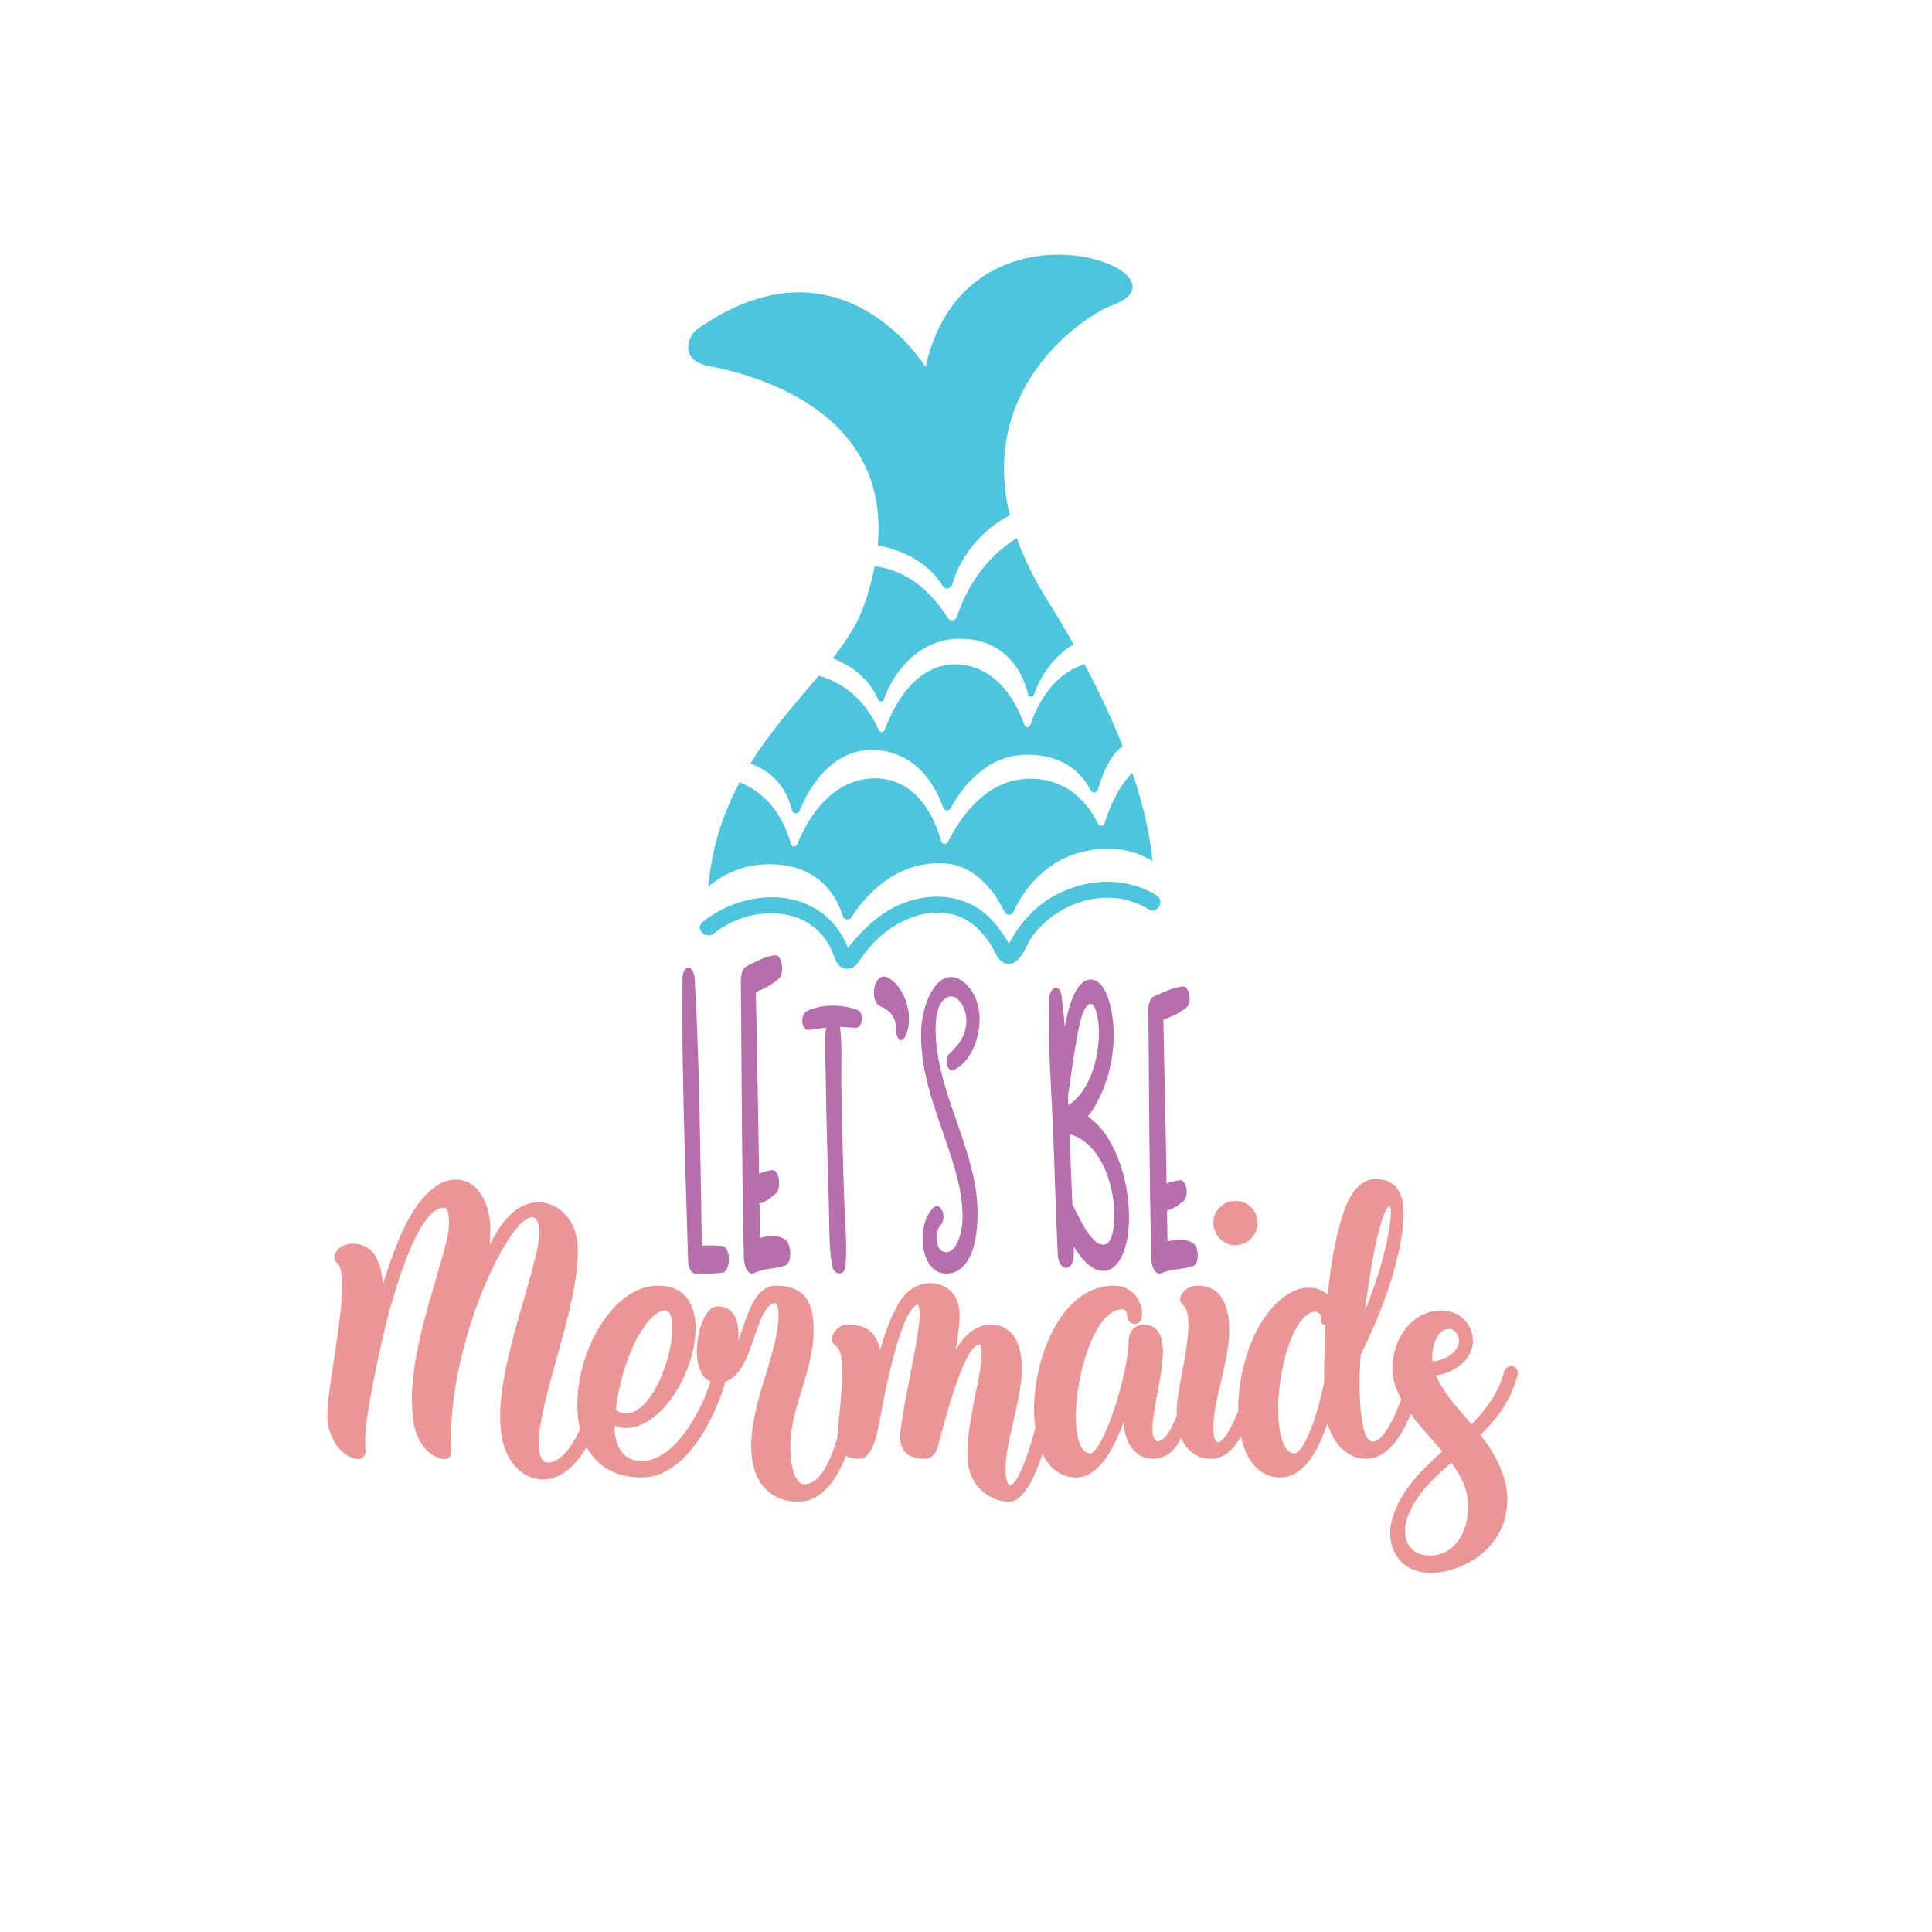 <?xml version="1.0" encoding="utf-8"?>
<!-- Generator: Adobe Illustrator 21.0.0, SVG Export Plug-In . SVG Version: 6.00 Build 0)  -->
<svg version="1.1" id="Calque_2" xmlns="http://www.w3.org/2000/svg" xmlns:xlink="http://www.w3.org/1999/xlink" x="0px" y="0px"
	 viewBox="0 0 1080 1080" style="enable-background:new 0 0 1080 1080;" xml:space="preserve">
<style type="text/css">
	.st0{fill:#EA9696;}
	.st1{fill:#B76EAD;}
	.st2{fill:#4DC5DC;}
</style>
<path class="st0" d="M848.04,765.72c-0.46-1.08-1.34-1.85-2.4-2.1c-1.94-0.47-4.35,0.86-5.14,4.21
	c-3.38,12.12-10.83,21.14-17.94,28.38c-1.29-1.55-2.66-3.15-4.1-4.81c-5.83-6.77-12.4-14.37-15.67-22.45
	c9.21-1.39,20.6-8.34,20.6-19.36c0-9.55-7.73-17.03-17.6-17.03c-16.98,0-27.48,16.76-27.48,32.29c0,5.49,1.63,11.16,4.99,17.32
	c-2.44,6.81-4.99,12.3-7.6,16.35c-3.08,5.05-6.34,7.79-8.78,7.32c-2.32-0.45-4.19-3.85-5.13-9.38c-1.86-9.3-2.28-23.91-1.13-39.13
	c9.01-18.51,19.76-43.17,23.46-70.28c0.94-8.48,1.23-17.91-3.79-23.52c-2.62-2.93-6.41-4.42-11.26-4.42
	c-12.06,0-17.03,15.45-18.66,20.54c-3.79,12.12-6.6,27.33-8.19,44.18c-5.25-5.2-13.63-4.96-20.17-1.56
	c-19.92,10.62-30.24,42.21-29.89,66.67c-6.68,16.06-10.26,17.32-11.2,17.32c-0.49,0-0.85-0.18-1.2-0.62
	c-2.8-3.52-0.87-17.01,0.13-21.33c0.79-4.16,1.79-8.39,2.76-12.48c2.53-10.66,5.15-21.69,4.32-33.12
	c-1.19-13.09-7.17-20.01-17.31-20.01c-6.42,0-9.97,4.56-9.97,7.71c0,1.47,0.9,2.37,1.85,3.32c5.24,5.24,2.04,22.54-0.77,37.8
	c-0.96,5.19-1.86,10.1-2.48,14.59c-0.44,3.06-0.6,6.14-0.49,9.17c-3.48,9.29-7.29,14.4-10.73,14.4c-1.92,0-2.56-3.24-2.74-4.58
	c-0.54-5.3,1-13.48,2.63-22.15c2.66-14.11,5.4-28.71,0.03-35.18c-1.83-2.21-4.46-3.33-7.83-3.33c-3.99,0-8.28,3.03-8.28,9.69
	c0,7.92-3.32,23.42-8.08,37.69c-5.64,16.93-10.85,24.64-13.3,24.64c-2.5,0-4.48-1.81-5.89-5.37c-1.43-3.61-2.18-8.87-2.18-15.21
	c0-24.17,10.86-60.02,25.87-60.02c1.78,0,2.74,1.7,2.74,3.3c0,3.18,2.22,4.89,4.31,4.89c1.13,0,2.16-0.48,2.91-1.35
	c0.75-0.88,1.15-2.11,1.15-3.54c0-9.7-6.54-16.47-15.9-16.47c-9.56,0-18.53,4.51-25.93,13.04c-13.33,15.37-20.99,43.93-17.87,66.58
	c-8.19,30.4-13.18,31.95-14.1,31.95c-0.69,0-2.19-1.79-2.46-7.32c-0.35-8.08,1.89-17.77,4.26-28.03
	c3.25-14.05,6.61-28.58,3.61-40.59c-2-8.55-8.08-13.87-15.87-13.87c-9.58,0-15.81,7.03-19.91,14.3c1.26-7.24,2.21-14.3,2.21-19.86
	c0-12.09-8.39-17.6-16.19-17.6c-8.39,0-15.02,4.94-19.68,14.63c-3,5.61-5.83,13.06-8.59,22.64c-0.61-2.74-1.48-5-2.66-6.91
	c-3.11-4.98-7.77-7.2-15.11-7.2c-2.73,0-5.21,1.1-6.98,3.1c-1.48,1.68-2.32,3.85-2.15,5.55c0.04,1.47,0.93,2.2,1.58,2.74
	c0.18,0.14,0.37,0.3,0.56,0.49l0.14,0.12c5.27,4.1,3.46,21.96,2,36.31c-0.47,4.62-0.91,8.98-1.17,13.01
	c-0.02,0.54-0.02,1.06-0.02,1.56c-5.08,17.49-11.32,26.36-18.53,26.36c-4.75,0-7.82-8.39-7.82-21.38c0-10.79,3.06-20.72,6.31-31.23
	c3.29-10.64,6.68-21.64,6.68-33.74c0-11.48-2.39-24.66-20.99-24.66c-10.52,0-14.76,12.42-18.86,24.42
	c-0.74,2.16-1.48,4.34-2.27,6.45c0.49-7.3-0.57-12.45-3.19-15.64c-1.99-2.42-4.84-3.65-8.44-3.65c-5.87,0-10.07,9.94-11.19,19.75
	c-1.04,9.14,0.4,19.45,7.3,22.32c-5.92,18.35-20.61,44.36-38.47,44.36c-4.27,0-7.75-1.4-10.33-4.16c-3.27-3.5-4.99-9.01-4.92-15.7
	c2.2,0.94,4.31,1.39,6.5,1.39c20.02,0,38.87-31.43,38.87-55.79c0-15.09-7.58-23.75-20.8-23.75c-10.21,0-20.04,5.69-28.42,16.46
	c-13.66,17.55-20.07,44.29-15.36,63.84c-4,8.58-10.33,18.56-18.07,18.56c-2.96,0-4.78-3.28-5-9c-0.39-11.91,4.66-30.07,10.01-49.29
	c6.22-22.36,12.65-45.49,11.74-62.57c-0.56-14.02-10.07-24.6-22.12-24.6c-12.99,0-21.42,12.63-27.05,23.69
	c0.19-2.45,0.31-4.85,0.31-7.2c0.18-10.35-2.57-18.95-7.73-24.19c-3.22-3.28-7.22-5.01-11.56-5.01c-6.7,0-13.65,4.3-20.1,12.44
	c-8.75,11.11-15.16,28.47-20.75,46.6c-0.18-5.84-1.16-10.44-2.98-14.09c-2.46-5.93-7.33-9.07-14.08-9.07
	c-6.42,0-9.97,4.56-9.97,7.71c0,1.47,0.9,2.37,1.85,3.32c5.26,5.26,1.17,32.25-2.11,53.94c-2.38,15.72-4.44,29.29-3.39,35.35
	c1.75,10.18,7.73,17.96,15.24,19.84c1.8,0.45,3.4,0.18,4.49-0.77c0.72-0.62,1.53-1.81,1.32-3.9c-0.57-7.68,0.34-14.51,1.4-21.41
	c1.57-10.02,5.82-33.1,11.82-56.02c0.19-0.65,0.41-1.43,0.67-2.34c10.5-37.09,20.63-55.89,30.09-55.89c0.33,0,0.78,0.08,1.26,0.71
	c2.04,2.64,1.97,10.76-0.17,18.89c-1.68,6.6-3.73,13.6-5.9,21c-7.6,25.94-16.22,55.34-12.2,79.89c1.78,10.37,7.73,17.97,15.47,19.83
	c1.6,0.46,3.13,0.21,4.2-0.69c0.75-0.62,1.59-1.83,1.38-3.96c-1.9-28.16,7.57-70.01,23.02-101.78
	c8.45-17.59,16.91-28.52,22.09-28.52c0.86,0,1.58,0.35,2.18,1.07c1.95,2.33,2.38,7.81,1.15,14.65c-1.63,8.42-4.67,18.92-7.89,30.05
	c-9.64,33.27-21.63,74.68-5.03,93.24c4.37,4.95,9.74,7.57,15.53,7.57c9.22,0,17.48-6.12,24.57-18.2
	c4.43,8.32,13.26,17.07,30.79,17.07c25.21,0,41.47-34.57,46.79-53.56c8.68-2.98,12.56-14.34,16.32-25.33
	c1.18-3.44,2.29-6.7,3.52-9.58c2.8-6.61,5.79-8.97,7.66-8.97c0.38,0,0.65,0.12,0.91,0.41c0.59,0.65,1.86,3.07,0.99,11.46
	c-1.2,9.71-4.18,19.41-7.05,28.79c-3.9,12.7-7.93,25.83-7.93,39.74c0,18.87,9.99,30.59,26.07,30.59c11.26,0,20.29-8.64,26.87-25.67
	c1.9,1.12,4.4,1.66,7.59,1.66c7.46,0,10.16-14.93,11.61-22.95c0.12-0.64,0.22-1.22,0.32-1.73c1.63-9.1,7.5-39.96,14.8-54.89
	c3.18-5.72,4.97-6.57,5.75-6.57c0.29,0.09,1.62,1.94,1.04,8.52c-0.84,8.73-3.31,21.39-5.7,33.65c-2.37,12.17-4.61,23.67-5.04,30.22
	c-0.31,4.37,0.62,7.75,2.77,10.06c2.28,2.45,5.94,3.69,10.87,3.69c4.92,0,6.73-4.33,7.67-7.62l0.24-0.93
	c12.28-48.1,19.43-55.28,22.6-55.28c0.18,0,0.31,0.04,0.47,0.25c1.79,2.23,0.95,11.25-2.49,26.8l-0.31,1.42
	c-0.38,2.25-0.8,4.52-1.22,6.79c-2.04,11.1-4.14,22.58-2.46,32.69c2.21,12.92,13.32,19.89,22.66,19.89
	c6.53,0,12.67-8.76,18.73-26.76c4.1,8.55,10.68,13.2,18.84,13.2c12.13,0,20.75-15.12,26.41-30.69c0.46,5.36,1.92,11.39,5.71,15.55
	c2.83,3.11,6.57,4.69,11.09,4.69c5.76,0,10.97-3.47,14.26-9.46c0.42-0.67,0.83-1.38,1.25-2.13c3.13,7.5,8.95,11.59,16.68,11.59
	c8.33,0,13.56-6.88,16.7-12.34c3.2,14.55,11.07,22.79,21.99,22.79c10.79,0,19.63-10.14,26.32-30.17
	c3.13,10.51,10.48,19.72,21.7,19.72c9.64,0,18.03-8.39,24.97-24.96c4.02,5.5,8.76,10.84,13.37,16.03c1.42,1.6,2.83,3.19,4.2,4.76
	c-11.5,10.47-25.29,23.45-28.76,41.11c-1.25,7.32,0.47,14.4,4.7,19.41c4.07,4.82,10.25,7.48,17.39,7.48
	c17.35,0,43.02-13.13,43.02-41.32c0-11.01-5.32-23.66-15.01-35.75c7.67-7.57,16.56-17.94,20.23-32.11l0.29-0.29l0.1-0.42
	C848.54,768.03,848.48,766.75,848.04,765.72z M811.23,817.61c3.66,4.95,6.02,9.09,7.56,13.27c3.51,9.87,2.06,22.29-3.52,30.21
	c-2.72,3.86-7.7,8.46-15.96,8.46c-4.67,0-8.43-1.54-10.86-4.46c-2.68-3.22-3.62-7.93-2.64-13.23
	C788.69,837.94,801.08,826.68,811.23,817.61z M800.52,758.92c0-5.02,2.4-16.01,9.52-16.01c3.33,0,5.56,3.46,5.56,6.69
	c0,6.52-8.57,10.96-14.89,11.45c-0.02-0.15-0.03-0.31-0.05-0.46C800.58,759.98,800.52,759.4,800.52,758.92z M763.06,732.51
	c1.01-7.96,2.41-17.95,4.14-27.6c4.84-26.94,8.67-30.65,9.78-31.14c0.45,1,0.89,4.5-0.06,11.19
	C774.62,699.81,770.27,714.78,763.06,732.51z M739.2,740.1c0.5,0.39,1.1,0.51,1.73,0.46c-0.5,11.07-0.75,21.84-0.75,32.05
	c-4.59,23.51-12.41,39.88-16.58,39.88c-4.19,0-6.38-5.15-7.48-9.46c-5.2-20.43,2.68-61.75,16.06-69.04
	c0.75-0.37,1.75-0.74,2.76-0.74c0.42,0,0.84,0.06,1.25,0.21c1,0.36,1.79,1.21,2.37,2.52c0.04,0.22-0.04,0.75-0.08,1.08
	C738.35,738,738.17,739.28,739.2,740.1z M349.95,790.18c-2.14,0-4.11-0.75-5.76-2.18c2.45-19.8,9.72-39.53,18.22-49.31
	c3.26-3.96,6.65-6.23,9.29-6.23c3.72,0,4.13,6.88,4.13,9.84C375.82,760.34,363.73,790.18,349.95,790.18z M678.27,683.58
	c0-6.75,5.49-12.23,12.23-12.23c7.02,0,12.51,5.37,12.51,12.23c0,6.9-5.61,12.51-12.51,12.51
	C683.88,696.1,678.27,690.37,678.27,683.58z"/>
<path class="st1" d="M403.83,711.43c-5.04,0.71-10.19,0.47-15.35,0.47c-2.16,0-3.84-3.55-3.84-7.81
	c-1.44-52.03-3.72-104.77-3.12-156.57c0-8.99,6.36-8.51,6.84,0c2.76,48.96,3.12,99.33,3.96,148.77c3.84,0,7.68-0.24,11.51,0.24
	C408.63,697.24,408.63,710.72,403.83,711.43z M439.09,693c-4.56-2.87-9.47-2.4-14.27-0.96c-0.12-6.46-0.12-12.93-0.24-19.39
	c1.32,0,2.52-0.72,3.72-1.44l2.28-1.44c0.84-0.72,1.68-1.68,2.52-2.15c4.32-2.4,2.52-15.09-1.92-13.41c-0.84,0.24-1.8,0-2.64,0.48
	c-0.84,0.24-1.56,0.48-2.4,0.72l-1.8,0.72c-0.48-33.76-1.2-67.53-1.8-101.53c4.44-1.92,8.87-3.83,12.95-7.66
	c3.24-2.87,1.56-12.93-1.8-12.93c-5.52,0.24-11.03,3.59-16.55,6.23c-1.68,0.72-3,4.31-3,7.9c0.48,51.48,0.48,103.21,1.68,154.69
	c0.12,5.99,2.76,10.3,5.76,8.86c5.76-2.87,11.63-2.15,17.51-4.31C442.93,705.93,442.33,695.16,439.09,693z M479.27,564.53
	c-8.51-3.1-19.79-3.44-28.18,0.69c-3.84,1.89-3.48,10.85,0.96,10.5c3.24-0.17,6.48-0.86,9.71-1.38c-1.08,9.47-0.24,19.97-0.12,29.44
	c0.12,11.71,0.36,23.59,0.72,35.47c0.24,11.19,0.6,22.38,0.96,33.57c0.36,11.54-0.12,24.1,1.92,35.12c0.96,4.82,6.84,5.68,7.32,0
	c1.08-10.85-0.12-22.38-0.48-33.23c-0.48-11.88-0.84-23.76-1.08-35.47l-0.72-33.75c-0.12-10.16,0.6-21.35-0.72-31.51
	c3,0.17,5.88,0.52,8.76,0.52C482.39,574.69,483.23,565.91,479.27,564.53z M495.94,546.28c-7.44-3.27-10.67,13.95-3.24,16.53
	c4.32,1.72,8.15,5.68,8.15,11.71c0,6.71,3.12,9.64,5.52,4.13C511.65,566.6,504.45,550.07,495.94,546.28z M530.72,588.98
	c-3.24,2.75-1.2,11.02,2.64,9.12c13.91-6.71,20.39-35.12,6.6-48.04c-13.91-12.91-24.71,8.61-25.07,27.03
	c-0.48,24.28,9.23,45.97,16.07,67.32c3.84,11.71,7.92,25.83,6.96,39.26c-0.48,7.23-4.2,18.25-10.55,16.01
	c-4.44-1.38-5.16-10.85-1.68-14.64c4.08-4.3,0.12-14.12-4.08-9.81c-9.83,10.16-7.08,35.64,6.24,36.67
	c19.07,1.38,20.75-31.33,17.03-50.45c-4.56-24.28-15.59-44.76-20.15-68.87c-1.8-9.64-4.32-30.99,4.92-35.12
	c5.76-2.58,10.91,6.54,10.55,13.95C539.83,579.68,535.15,584.85,530.72,588.98z M631.1,682.53c-0.36,16.24-6.24,29.48-15.95,27.77
	c-5.04-0.64-10.55-6.19-14.87-13.46v4.27c-0.12,10.47-8.51,10.04-9,0c-1.08-23.71-1.8-47.64-2.64-71.36c0-0.43-0.12-0.64-0.12-1.07
	c-0.12-0.64-0.12-1.5-0.12-2.14c-0.96-22.43-2.76-45.72-1.92-68.15c0.24-6.84,6-8.97,6.96-1.71c0.72,5.77,1.32,11.54,1.8,17.3
	c1.2-6.62,2.76-13.03,5.28-18.37c6.12-12.39,15.59-10.25,19.67,4.7c6.36,23.5-0.84,49.56-12.11,63.88
	C621.38,632.54,631.7,657.32,631.1,682.53z M597.16,617.8c10.19-5.98,18.11-24.35,17.03-43.8c-0.36-6.62-2.64-17.3-7.2-10.9
	c-2.64,3.85-3.84,11.11-4.92,16.66c-2.04,10.9-3.48,22-5.04,33.11C597.04,614.6,597.16,616.09,597.16,617.8z M622.34,670.78
	c-2.88-20.72-13.07-33.97-24.47-36.74c0.48,13.03,1.08,26.06,1.56,39.1c4.08,7.9,8.63,18.37,14.39,21.79
	C622.82,700.05,623.9,681.89,622.34,670.78z M666.88,694.85c-4.56-2.59-9.47-2.16-14.27-0.87c-0.12-5.83-0.12-11.66-0.24-17.49
	c1.32,0,2.52-0.65,3.72-1.3l2.28-1.29c0.84-0.65,1.68-1.51,2.52-1.94c4.32-2.16,2.52-13.61-1.92-12.09c-0.84,0.22-1.8,0-2.64,0.43
	c-0.84,0.21-1.56,0.43-2.4,0.65l-1.8,0.65c-0.48-30.45-1.2-60.89-1.8-91.56c4.44-1.73,8.88-3.46,12.95-6.91
	c3.24-2.59,1.56-11.66-1.8-11.66c-5.52,0.22-11.03,3.24-16.55,5.61c-1.68,0.65-3,3.89-3,7.13c0.48,46.43,0.48,93.07,1.68,139.5
	c0.12,5.4,2.76,9.29,5.76,7.99c5.76-2.59,11.63-1.94,17.51-3.89C670.72,706.51,670.12,696.79,666.88,694.85z"/>
<path class="st2" d="M646.57,500.56c-20.39-12.78-47.96-8.69-66.07,6.22c-6.66,5.48-12.13,12.54-16.15,20.16
	c-0.09,0.17-0.19,0.35-0.3,0.53c-0.6-0.94-1.19-1.8-1.38-2.11c-2.39-4.03-5.2-7.88-8.42-11.28c-16.69-17.6-43.1-15.83-61.88-2.34
	c-4.08,2.93-7.86,6.26-11.26,9.96c-2.18,2.38-5.25,5.36-7.01,8.38c-0.58-1.47-1.2-2.93-1.9-4.34c-1.93-3.88-4.47-7.51-7.45-10.65
	c-19.1-20.11-52.09-15.94-72,0.36c-4.48,3.67,1.92,10.01,6.36,6.36c16.95-13.88,46.59-16.86,61.32,1.99c2.1,2.69,3.83,5.76,5.1,8.91
	c1.61,3.98,2.57,8.43,7.78,8.76c4.22,0.27,6.17-3.03,8.26-6.04c2.42-3.49,5.17-6.75,8.18-9.75c15.02-14.99,40.54-22.9,57.28-6.12
	c2.96,2.96,5.45,6.31,7.6,9.89c2.16,3.58,3.5,8.52,8.21,9.26c7.64,1.21,10.63-10.34,14.24-15.28c14.4-19.72,43.33-28.65,64.92-15.12
	C646.95,511.41,651.47,503.63,646.57,500.56z"/>
<path class="st2" d="M419.44,426.86c11.74-18.87,25.94-34.45,38.21-49.14c11.6,3.21,24.98,11.29,33.66,30.52
	c0.63,1.39,2.63,1.33,3.15-0.1c3.91-10.7,16.24-37.74,40.72-36.74c23.22,0.95,33.81,23.35,37.54,33.98
	c0.54,1.53,2.71,1.51,3.22-0.03c3.13-9.44,11.56-28.19,30.32-34.03c8.98,16.84,15.95,32.1,21.33,45.82
	c-5.13,3.57-10.39,11.77-13.75,24.18c-0.54,1.98-3.23,2.3-4.15,0.47c-3.98-7.9-13.66-19.97-35.6-19.9
	c-23.87,0.08-37.47,20.16-42.7,29.98c-0.92,1.73-3.46,1.54-4.1-0.31c-3.46-10.13-13.42-30.6-37.73-32.39
	c-24.43-1.09-37.24,21.08-42.63,34.1c-0.84,2.03-3.76,1.79-4.26-0.35C440.66,444.38,435.04,432.37,419.44,426.86z M490.92,391.15
	c0.61,1.43,2.68,1.36,3.17-0.12c4.75-14.49,18.94-32.79,39.78-33.89c24.95-1.32,37.13,15.2,40.82,30.95c0.4,1.68,2.71,1.8,3.27,0.16
	c3.85-11.19,12.16-22.21,22.19-28.06c-4.46-7.91-9.33-16.14-14.69-24.7c-7.66-12.24-13.22-23.78-17.09-34.66
	c-17.64,10.77-28.29,28.04-33.41,43.93c-0.74,2.31-3.87,2.69-5.16,0.63c-13.33-21.23-29.37-27.46-40.83-28.86
	c-1.33,6.89-3.29,14.18-6.01,21.93c-3.57,10.16-9.82,19.75-17.41,29.5C477.37,372.76,486.21,380.06,490.92,391.15z M490.66,304.85
	c11.11,2.15,27.2,7.81,36.4,22.77c1.33,2.17,4.59,1.6,5.23-0.86c3.55-13.5,15.3-30.24,32.23-38.71
	c-18.17-73.84,44.25-112.85,57.16-117.35c50.48-18.34-81.21-68.16-104.31,34.42c0,0-47.42-77.7-127.81-20.95
	c-4.44,3.13-10.8,17.25,7.01,20.57C412.35,207.69,498.01,225.26,490.66,304.85z M436.68,483.45c23.35,2.83,31.59,19.17,34.43,28.61
	c0.67,2.22,3.61,2.66,4.86,0.71c6.73-10.56,23.45-31.17,51.02-30.18c19.2,0.69,30.08,17.87,34.62,27.29
	c0.99,2.05,3.94,2.01,4.88-0.07c4.78-10.56,17.66-31.46,45.81-34.97c14.06-1.53,24.45,1.72,32.01,6.6
	c-1.22-12.49-4.35-28.94-11.29-49.48c-8.55,8.48-13.3,20.84-15.5,28.13c-0.55,1.81-3.02,1.99-3.83,0.28
	c-4.38-9.19-15.8-26.13-40.09-24.99c-24.07,1.13-38.28,24.31-43.65,35.18c-0.83,1.69-3.32,1.46-3.82-0.36
	c-3.18-11.45-12.85-35.55-37.74-35.09c-25.34,0.47-38.3,25.73-42.83,37c-0.62,1.54-2.85,1.44-3.31-0.15
	c-5.99-20.53-17.57-30.24-28.83-34.65c-8.8,16.51-15.43,35.5-17.46,58.31C405.69,487.48,418.99,481.59,436.68,483.45z"/>
</svg>
